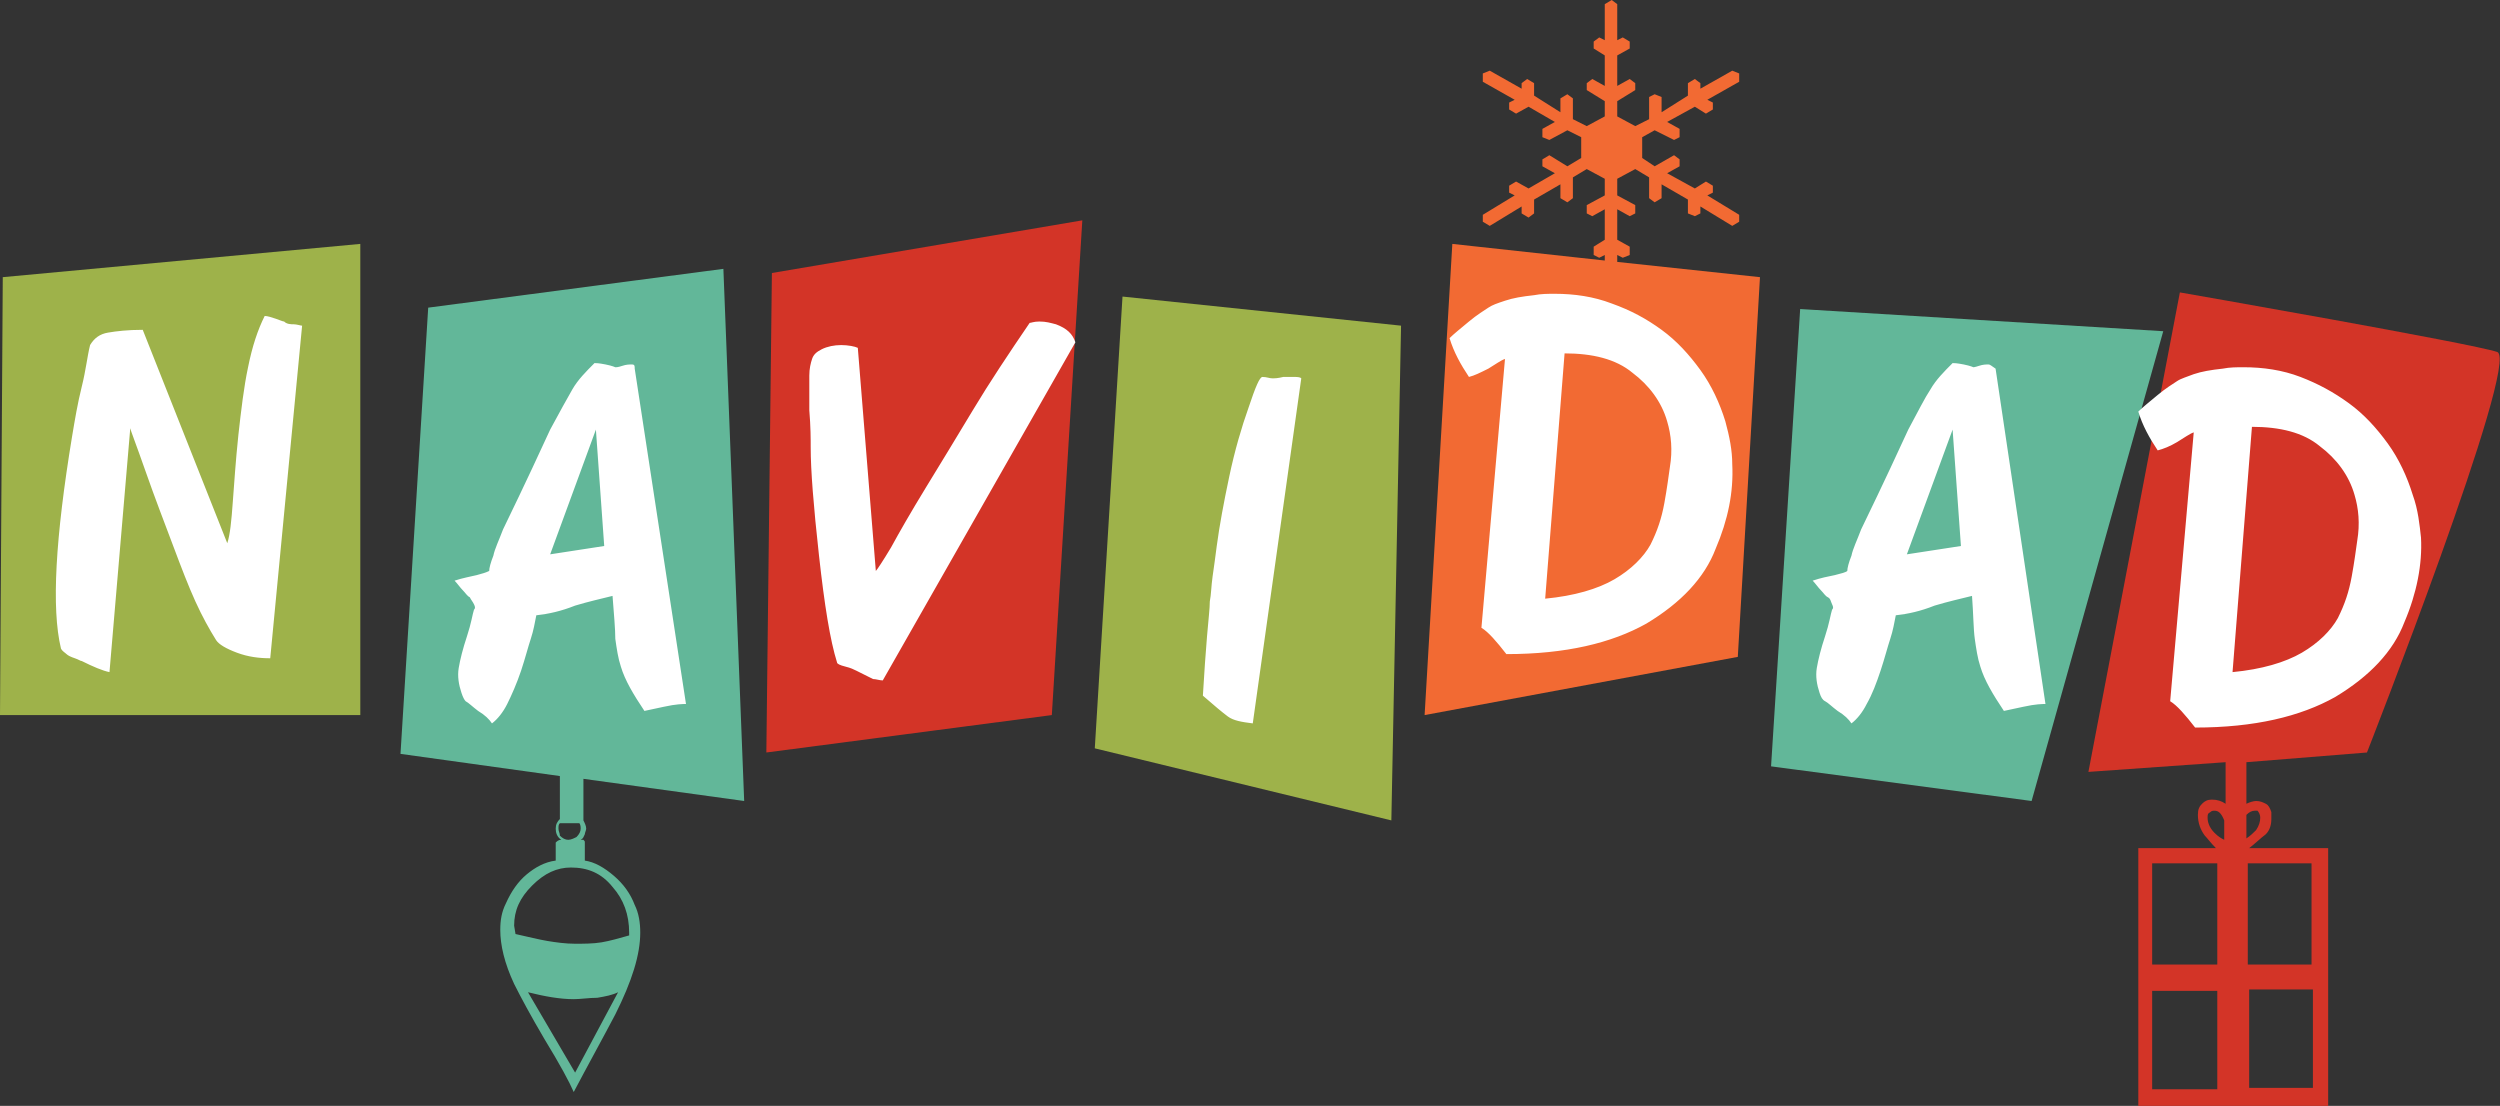 <?xml version="1.0" encoding="utf-8"?>
<!-- Generator: Adobe Illustrator 22.1.0, SVG Export Plug-In . SVG Version: 6.00 Build 0)  -->
<svg version="1.1" id="Layer_1" xmlns="http://www.w3.org/2000/svg" xmlns:xlink="http://www.w3.org/1999/xlink" x="0px" y="0px"
	 viewBox="0 0 180.4 79.8" style="enable-background:new 0 0 180.4 79.8;" xml:space="preserve">
<rect x="0" y="0" width="180.4" height="79.8" fill="#333333" stroke="none"/>
<style type="text/css">
	.st0{fill:#D33427;}
	.st1{fill:#62B799;}
	.st2{fill:#9EB24A;}
	.st3{fill:#F26A33;}
	.st4{fill:#FFFFFF;}
</style>
<g>
	<g>
		<g>
			<polygon class="st0" points="55.7,19.7 55.3,54.3 75.9,51.6 78.1,15.9 			"/>
		</g>
	</g>
	<g>
		<g>
			<path class="st1" d="M44.3,63.2c-0.7-0.6-1.4-1-2.1-1.1v-1.3c0-0.1,0-0.1-0.1-0.2c-0.1,0-0.2,0-0.2,0c0.2-0.1,0.2-0.2,0.3-0.4
				c0-0.1,0.1-0.3,0.1-0.4c0-0.2-0.1-0.4-0.2-0.6v-3l11.6,1.6l-1.5-38.4l-21.3,2.8l-2,32.2L40.4,56v3.1c-0.2,0.2-0.3,0.4-0.3,0.7
				c0,0.3,0.1,0.6,0.4,0.8c-0.2,0-0.3,0.1-0.4,0.2v1.3c-0.8,0.1-1.5,0.5-2.1,1c-0.6,0.5-1.1,1.2-1.5,2.1c-0.3,0.6-0.4,1.2-0.4,1.9
				c0,1.1,0.3,2.4,1,3.9c0.5,1,1.2,2.3,2.2,4c1.1,1.8,1.8,3.1,2.1,3.8c1-1.9,2-3.7,3-5.6c1.2-2.4,1.8-4.3,1.8-5.9
				c0-0.7-0.1-1.4-0.4-2C45.5,64.5,45,63.8,44.3,63.2z M40.3,59.8c0-0.2,0-0.3,0.1-0.4h1.4c0.1,0.1,0.1,0.3,0.1,0.4
				c0,0.2-0.1,0.4-0.3,0.6c-0.2,0.1-0.4,0.2-0.6,0.2c-0.2,0-0.4-0.1-0.6-0.3C40.4,60.1,40.3,60,40.3,59.8z M41.5,77.4l-3.4-5.8
				c1.2,0.3,2.3,0.5,3.3,0.5c0.5,0,1.1-0.1,1.7-0.1c0.6-0.1,1.1-0.2,1.5-0.4L41.5,77.4z M45.4,67.5c-0.7,0.2-1.4,0.4-2,0.5
				c-0.6,0.1-1.3,0.1-1.9,0.1c-0.7,0-1.4-0.1-2-0.2c-0.6-0.1-1.4-0.3-2.3-0.5l-0.1-0.6c0-1.1,0.4-2,1.3-2.9s1.8-1.3,2.8-1.3
				c1.2,0,2.2,0.4,3,1.4c0.8,0.9,1.2,2,1.2,3.3L45.4,67.5L45.4,67.5z"/>
		</g>
	</g>
	<g>
		<g>
			<polygon class="st2" points="0.2,20 26,17.6 26,51.6 0,51.6 			"/>
		</g>
	</g>
	<g>
		<g>
			<polygon class="st2" points="81,21.4 79,54 100.4,59.2 101.1,23.5 			"/>
		</g>
	</g>
	<g>
		<g>
			<polygon class="st1" points="129.9,22.3 127.8,55.3 146.6,57.8 156.1,23.9 			"/>
		</g>
	</g>
	<g>
		<g>
			<path class="st0" d="M170.8,54.3c0,0,11.1-28.3,9.4-28.9c-1.7-0.6-22.9-4.3-22.9-4.3l-6.6,34.6l9.9-0.7v3c-0.3-0.2-0.6-0.3-1-0.3
				c-0.3,0-0.5,0.1-0.7,0.3c-0.2,0.2-0.3,0.4-0.3,0.8c0,0.6,0.2,1.1,0.5,1.5c0.2,0.2,0.4,0.5,0.8,0.9h-5.6v18.6H168V61.2h-5.7
				c0.4-0.3,0.8-0.7,1.2-1c0.3-0.3,0.4-0.7,0.4-1.1v-0.5c-0.1-0.3-0.2-0.5-0.4-0.6c-0.2-0.1-0.4-0.2-0.7-0.2c-0.2,0-0.5,0.1-0.7,0.2
				v-3L170.8,54.3z M160,78.6h-4.7v-7.1h4.7V78.6z M160,69.6h-4.7v-7.3h4.7V69.6z M160.5,60.6c-0.2-0.1-0.4-0.2-0.7-0.5
				c-0.4-0.4-0.5-0.8-0.5-1.1c0-0.2,0-0.3,0.2-0.4c0.1-0.1,0.2-0.1,0.3-0.1c0.3,0,0.5,0.2,0.7,0.7c0,0,0,0.1,0,0.1L160.5,60.6
				L160.5,60.6z M166.9,78.5h-4.6v-7.1h4.6V78.5z M166.8,62.3v7.3h-4.6v-7.3H166.8z M162.7,58.5h0.2c0.1,0.1,0.2,0.3,0.2,0.5
				c0,0.3-0.1,0.6-0.3,0.9c-0.2,0.2-0.4,0.4-0.7,0.6v-1.7C162.3,58.6,162.5,58.5,162.7,58.5z"/>
		</g>
	</g>
	<g>
		<g>
			<polygon class="st3" points="116.7,18.9 116.7,18.4 117.1,18.6 117.6,18.4 117.6,17.8 116.7,17.3 116.7,15.1 117.6,15.6 
				118,15.4 118,14.8 116.7,14.1 116.7,12.9 118,12.2 119,12.8 119,14.3 119.4,14.6 119.9,14.3 119.9,13.3 121.8,14.4 121.8,15.4 
				122.3,15.6 122.7,15.4 122.7,14.9 125,16.3 125.5,16 125.5,15.5 123.2,14.1 123.6,13.9 123.6,13.4 123.1,13.1 122.3,13.6 
				120.3,12.5 121.2,12 121.2,11.5 120.8,11.2 119.4,12 118.5,11.4 118.5,9.9 119.4,9.4 120.8,10.1 121.2,9.9 121.2,9.3 120.3,8.8 
				122.3,7.7 123.1,8.2 123.6,7.9 123.6,7.4 123.2,7.2 125.5,5.9 125.5,5.3 125,5.1 122.7,6.4 122.7,6 122.3,5.7 121.8,6 121.8,6.9 
				119.9,8.1 119.9,7 119.4,6.8 119,7 119,8.6 118,9.1 116.7,8.4 116.7,7.3 118,6.5 118,6 117.6,5.7 116.7,6.2 116.7,4 117.6,3.5 
				117.6,3 117.1,2.7 116.7,2.9 116.7,0.3 116.3,0 115.8,0.3 115.8,2.9 115.4,2.7 115,3 115,3.5 115.8,4 115.8,6.2 114.9,5.7 
				114.5,6 114.5,6.5 115.8,7.3 115.8,8.4 114.5,9.1 113.5,8.6 113.5,7.1 113.1,6.8 112.6,7.1 112.6,8.1 110.7,6.9 110.7,6 
				110.2,5.7 109.8,6 109.8,6.4 107.5,5.1 107,5.3 107,5.9 109.3,7.2 108.9,7.4 108.9,7.9 109.4,8.2 110.3,7.7 112.2,8.8 111.3,9.3 
				111.3,9.9 111.8,10.1 113.1,9.4 114.1,9.9 114.1,11.4 113.1,12 111.8,11.2 111.3,11.5 111.3,12 112.2,12.5 110.3,13.6 
				109.4,13.1 108.9,13.4 108.9,13.9 109.3,14.1 107,15.5 107,16 107.5,16.3 109.8,14.9 109.8,15.4 110.3,15.7 110.7,15.4 
				110.7,14.4 112.6,13.3 112.6,14.3 113.1,14.6 113.5,14.3 113.5,12.8 114.5,12.2 115.8,12.9 115.8,14.1 114.5,14.8 114.5,15.4 
				114.9,15.6 115.8,15.1 115.8,17.3 115,17.8 115,18.4 115.4,18.6 115.8,18.4 115.8,18.8 104.8,17.6 102.8,51.6 125.4,47.4 127,20 
							"/>
		</g>
	</g>
	<path class="st4" d="M45.6,26.3c-0.2,0-0.4,0-0.7,0.1c-0.3,0.1-0.4,0.1-0.5,0.1c0,0-0.2-0.1-0.7-0.2c-0.5-0.1-0.7-0.1-0.8-0.1
		c-0.6,0.6-1.2,1.2-1.6,1.9c-0.4,0.7-0.9,1.6-1.6,2.9c-0.6,1.3-1.7,3.7-3.4,7.2c-0.3,0.8-0.6,1.4-0.7,1.9c-0.2,0.5-0.3,0.9-0.3,1.1
		c-0.2,0.1-0.5,0.2-0.9,0.3s-1,0.2-1.6,0.4c0.2,0.2,0.4,0.5,0.6,0.7s0.3,0.4,0.5,0.5c0.1,0.2,0.2,0.3,0.3,0.5s0.1,0.3,0,0.4
		c-0.1,0.3-0.2,1-0.5,1.9c-0.3,0.9-0.5,1.7-0.6,2.3c-0.1,0.6,0,1.2,0.2,1.8c0.1,0.3,0.2,0.5,0.3,0.6c0.2,0.1,0.5,0.4,0.9,0.7
		c0.5,0.3,0.8,0.6,1,0.9c0.4-0.3,0.8-0.8,1.1-1.4s0.7-1.5,1-2.4s0.5-1.7,0.7-2.3s0.3-1.2,0.4-1.7c0.9-0.1,1.8-0.3,2.8-0.7
		c1-0.3,1.9-0.5,2.7-0.7c0.1,1.3,0.2,2.4,0.2,3.1c0.1,0.7,0.2,1.4,0.4,2c0.3,1,0.9,2,1.7,3.2c0,0,0.5-0.1,1.4-0.3s1.4-0.2,1.6-0.2
		l-3.7-24.2C45.8,26.4,45.8,26.3,45.6,26.3z M39.7,40l3.3-9l0.6,8.4L39.7,40z M77.6,24.7L63.7,49.1c-0.2,0-0.5-0.1-0.7-0.1
		c-0.2-0.1-0.4-0.2-0.6-0.3c-0.2-0.1-0.4-0.2-0.6-0.3c-0.2-0.1-0.4-0.2-0.8-0.3c-0.4-0.1-0.6-0.2-0.6-0.3c-0.5-1.6-0.9-4.1-1.3-7.7
		c-0.4-3.6-0.6-6.2-0.6-7.8c0-0.6,0-1.5-0.1-2.7c0-1.2,0-2,0-2.5c0-0.5,0.1-0.9,0.2-1.2c0.1-0.3,0.3-0.5,0.7-0.7
		c0.4-0.2,0.9-0.3,1.4-0.3s1,0.1,1.2,0.2l1.3,16.1c0.1-0.1,0.5-0.7,1.1-1.7c0.6-1.1,1.4-2.5,2.5-4.3s2.2-3.6,3.4-5.6
		c1.2-2,2.6-4.1,4.1-6.3c0.1,0,0.3-0.1,0.7-0.1c0.5,0,0.8,0.1,1.2,0.2C77,23.7,77.4,24.1,77.6,24.7z M21.2,23.4
		c0.2,0,0.5,0.1,0.6,0.1l-2.3,24c-0.8,0-1.6-0.1-2.4-0.4c-0.8-0.3-1.3-0.6-1.5-0.9c-0.5-0.8-1-1.7-1.5-2.8s-1-2.4-1.6-4
		c-0.6-1.6-1.3-3.4-2-5.4c-0.7-2-1.1-3-1.1-3.1L7.9,48.5c-0.5-0.1-1.2-0.4-2-0.8c-0.1,0-0.2-0.1-0.5-0.2c-0.3-0.1-0.5-0.2-0.6-0.3
		c-0.1-0.1-0.3-0.2-0.4-0.4c-0.7-2.9-0.4-8,0.8-15.3c0.2-1.2,0.4-2.4,0.7-3.6s0.4-2.2,0.6-3c0.3-0.5,0.7-0.8,1.3-0.9
		c0.6-0.1,1.4-0.2,2.5-0.2l6.1,15.4c0.2-0.6,0.3-1.6,0.4-3c0.1-1.3,0.2-2.9,0.4-4.8c0.2-1.8,0.4-3.5,0.7-4.9
		c0.3-1.5,0.7-2.7,1.2-3.7c0.2,0,0.5,0.1,0.8,0.2s0.5,0.2,0.6,0.2C20.7,23.4,21,23.4,21.2,23.4z M93.3,27.2c0.3,0,0.5,0,0.6,0.1
		l-3.5,24.9c-0.8-0.1-1.4-0.2-1.8-0.5s-1-0.8-1.8-1.5c0.1-1.7,0.2-3.1,0.3-4.3c0.1-1.2,0.2-2,0.2-2.5c0.1-0.5,0.1-1.1,0.2-1.8
		s0.2-1.4,0.3-2.2c0.2-1.5,0.5-3.1,0.9-5s0.9-3.6,1.4-5c0.5-1.5,0.8-2.2,1-2.2c0.3,0,0.5,0.1,0.7,0.1c0.2,0,0.4,0,0.8-0.1
		C92.9,27.2,93.2,27.2,93.3,27.2z M124.5,30.4c-0.4-1.3-1-2.6-1.8-3.7s-1.7-2.1-2.8-2.9s-2.2-1.4-3.6-1.9c-1.3-0.5-2.7-0.7-4.1-0.7
		c-0.5,0-1,0-1.5,0.1c-0.9,0.1-1.5,0.2-2.1,0.4s-0.9,0.3-1.2,0.5c-0.3,0.2-0.8,0.5-1.4,1s-1.1,0.9-1.4,1.2c0.3,1,0.8,1.9,1.4,2.8
		c0.4-0.1,0.8-0.3,1.4-0.6c0.5-0.3,0.9-0.6,1.2-0.7l-1.7,19.4c0.5,0.3,1.1,1,1.8,1.9c4.3,0,7.6-0.8,10.1-2.2c2.5-1.5,4.2-3.3,5-5.4
		c0.9-2.1,1.3-4.1,1.2-6.1C125,32.5,124.8,31.5,124.5,30.4z M120.5,33.7c-0.1,0.7-0.2,1.5-0.4,2.6s-0.5,2-1,3
		c-0.5,0.9-1.4,1.8-2.6,2.5c-1.2,0.7-2.9,1.2-5,1.4l1.4-17.7c2,0,3.7,0.4,4.9,1.4c1.2,0.9,2.1,2.1,2.5,3.5
		C120.6,31.4,120.7,32.5,120.5,33.7z M143.5,26.3c-0.2,0-0.4,0-0.7,0.1c-0.3,0.1-0.4,0.1-0.4,0.1c0,0-0.2-0.1-0.7-0.2
		c-0.5-0.1-0.7-0.1-0.8-0.1c-0.6,0.6-1.2,1.2-1.6,1.9c-0.4,0.6-0.9,1.6-1.6,2.9c-0.6,1.3-1.7,3.7-3.4,7.2c-0.3,0.8-0.6,1.4-0.7,1.9
		c-0.2,0.5-0.3,0.9-0.3,1.1c-0.1,0.1-0.5,0.2-0.9,0.3c-0.5,0.1-1,0.2-1.6,0.4c0.2,0.2,0.4,0.5,0.6,0.7s0.3,0.4,0.5,0.5
		s0.2,0.3,0.3,0.5c0.1,0.2,0.1,0.3,0,0.4c-0.1,0.3-0.2,1-0.5,1.9c-0.3,0.9-0.5,1.7-0.6,2.3s0,1.2,0.2,1.8c0.1,0.3,0.2,0.5,0.4,0.6
		s0.5,0.4,0.9,0.7c0.5,0.3,0.8,0.6,1,0.9c0.4-0.3,0.8-0.8,1.1-1.4c0.4-0.7,0.7-1.5,1-2.4c0.3-0.9,0.5-1.7,0.7-2.3s0.3-1.2,0.4-1.7
		c0.9-0.1,1.8-0.3,2.8-0.7c1-0.3,1.9-0.5,2.7-0.7c0.1,1.3,0.1,2.4,0.2,3.1c0.1,0.7,0.2,1.4,0.4,2c0.3,1,0.9,2,1.7,3.2
		c0,0,0.5-0.1,1.4-0.3s1.4-0.2,1.6-0.2l-3.6-24.2C143.7,26.4,143.6,26.3,143.5,26.3z M137.6,40l3.3-9l0.6,8.4L137.6,40z M174.7,38.8
		c-0.1-0.9-0.2-2-0.6-3.1c-0.4-1.3-1-2.6-1.8-3.7s-1.7-2.1-2.8-2.9s-2.2-1.4-3.5-1.9c-1.3-0.5-2.7-0.7-4.1-0.7c-0.5,0-1,0-1.5,0.1
		c-0.9,0.1-1.5,0.2-2.1,0.4c-0.5,0.2-0.9,0.3-1.2,0.5c-0.3,0.2-0.8,0.5-1.4,1c-0.6,0.5-1.1,0.9-1.4,1.2c0.3,1,0.8,1.9,1.4,2.8
		c0.4-0.1,0.9-0.3,1.4-0.6c0.5-0.3,0.9-0.6,1.2-0.7l-1.7,19.4c0.5,0.3,1.1,1,1.8,1.9c4.3,0,7.6-0.8,10.1-2.2c2.5-1.5,4.2-3.3,5-5.4
		C174.4,42.8,174.8,40.7,174.7,38.8z M170.1,39c-0.1,0.7-0.2,1.5-0.4,2.6s-0.5,2-1,3c-0.5,0.9-1.4,1.8-2.6,2.5
		c-1.2,0.7-2.9,1.2-5,1.4l1.4-17.7c2,0,3.7,0.4,4.9,1.4c1.2,0.9,2.1,2.1,2.5,3.5C170.2,36.7,170.3,37.8,170.1,39z"/>
</g>
</svg>
